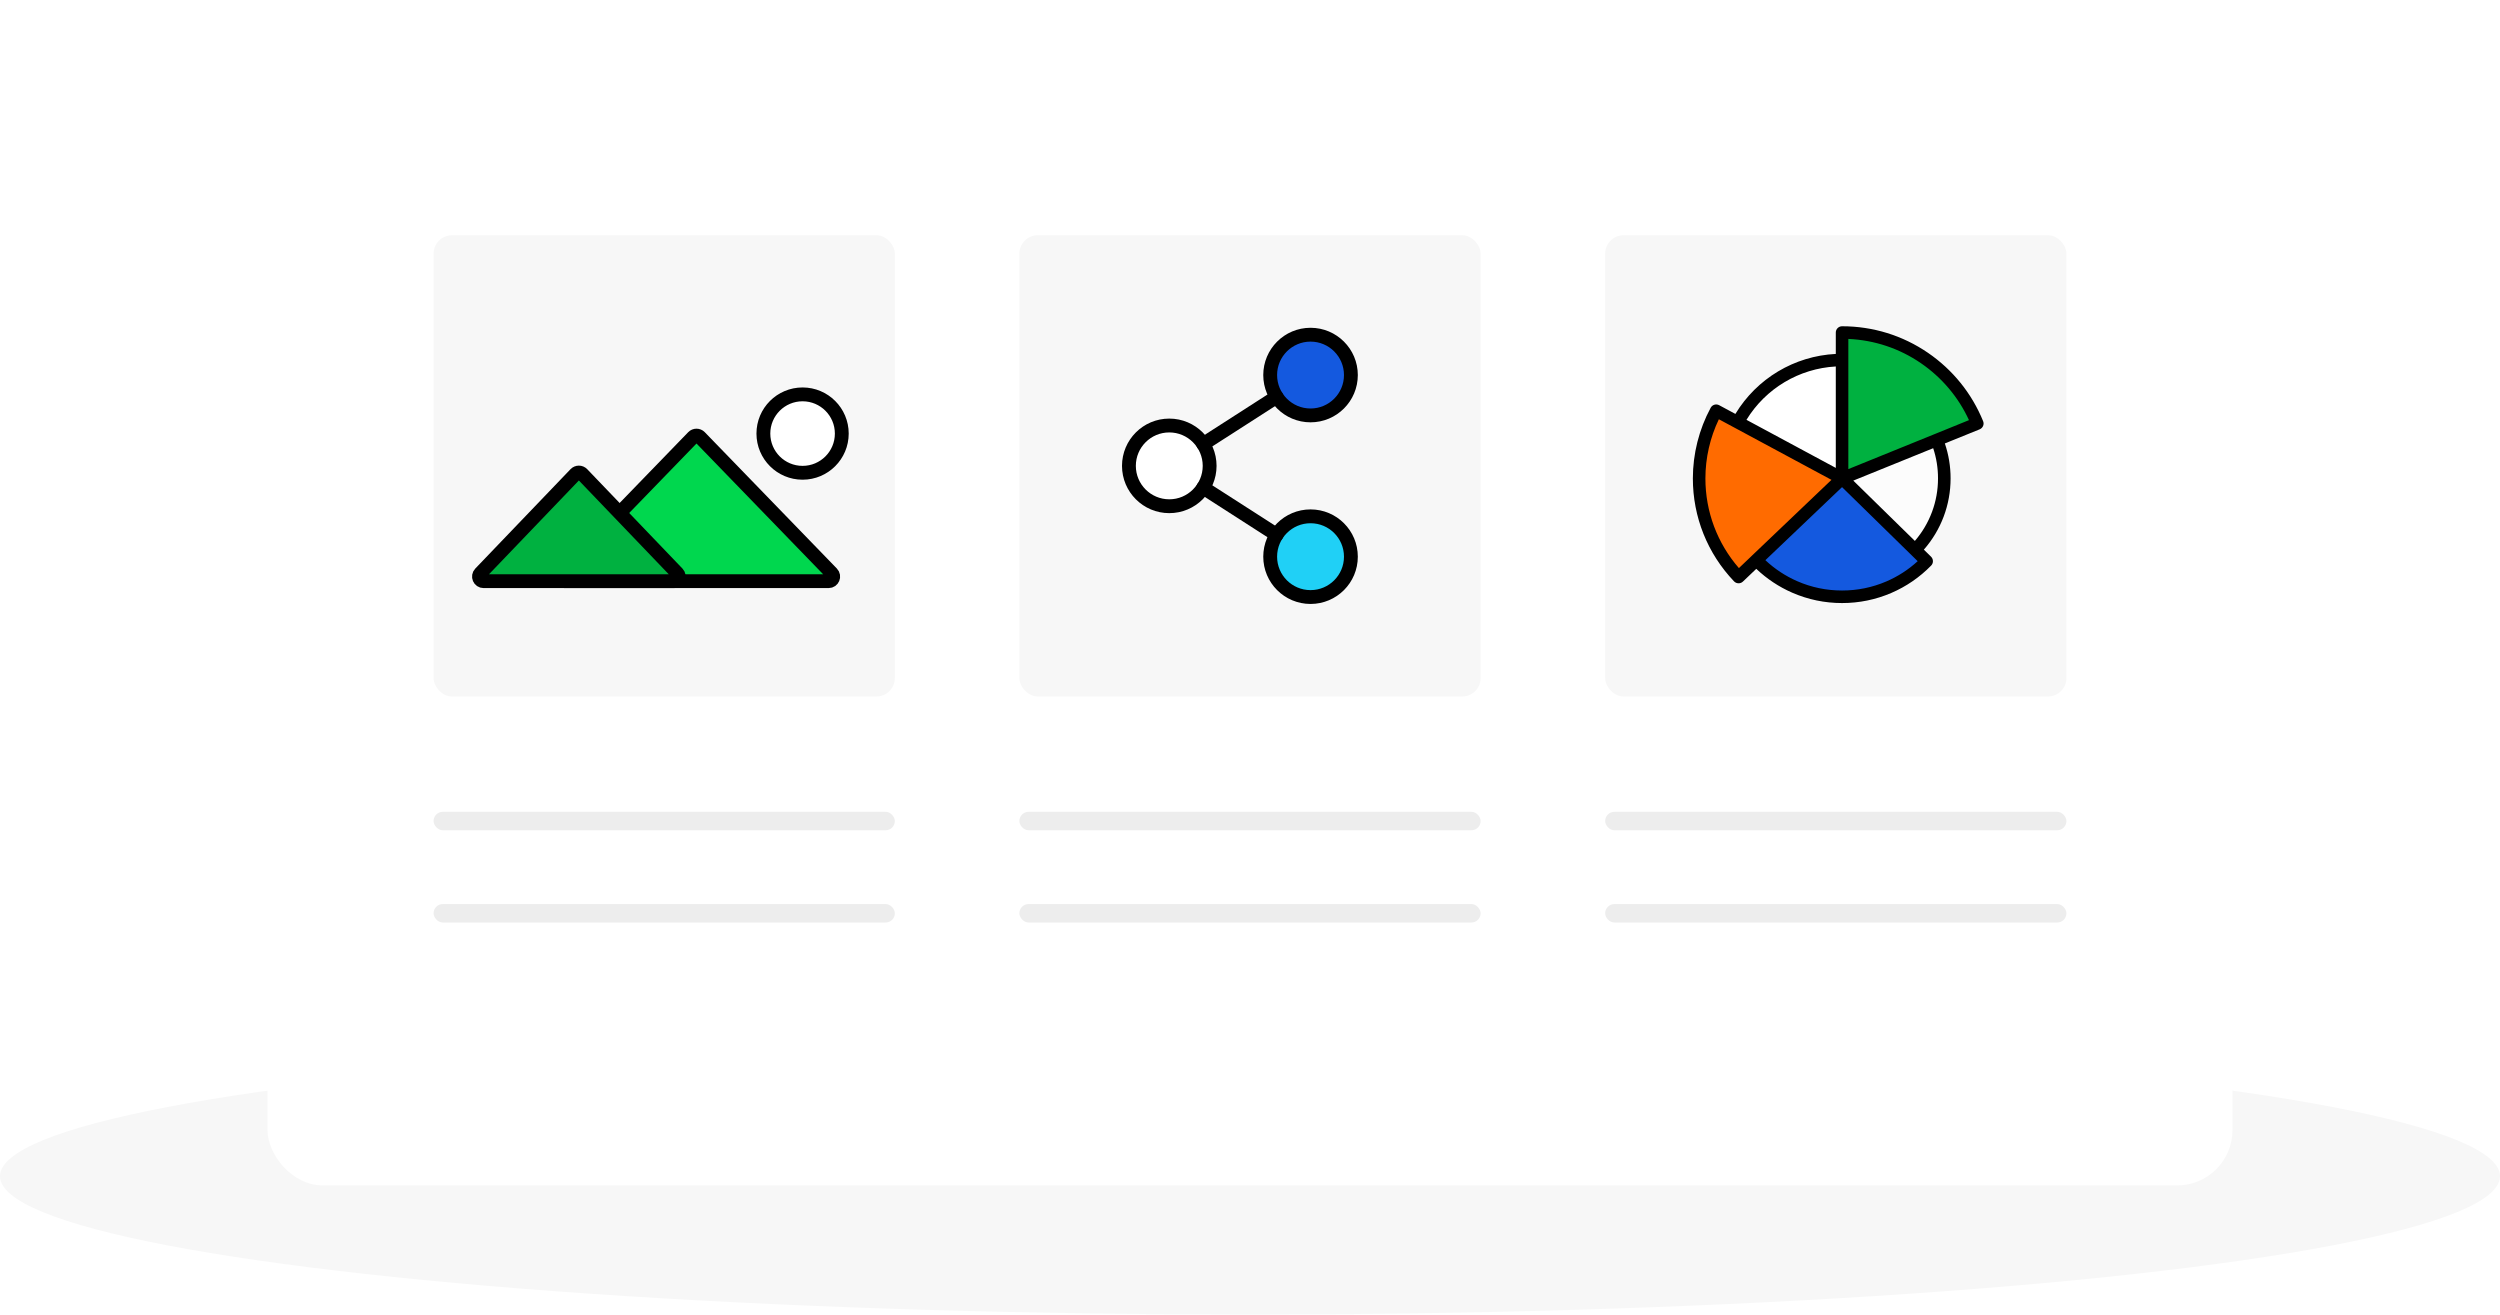 <svg width="542" height="285" viewBox="0 0 542 285" fill="none" xmlns="http://www.w3.org/2000/svg">
<ellipse cx="271" cy="255" rx="271" ry="30" fill="#F7F7F7"/>
<g filter="url(#filter0_d_162_585)">
<rect x="58" y="3" width="426" height="252" rx="12" fill="white"/>
</g>
<rect x="94" y="51" width="100" height="100" rx="4" fill="#F7F7F7"/>
<rect x="221" y="51" width="100" height="100" rx="4" fill="#F7F7F7"/>
<rect x="348" y="51" width="100" height="100" rx="4" fill="#F7F7F7"/>
<rect x="348" y="176" width="100" height="4" rx="2" fill="#EDEDED"/>
<rect x="348" y="196" width="100" height="4" rx="2" fill="#EDEDED"/>
<rect x="221" y="176" width="100" height="4" rx="2" fill="#EDEDED"/>
<rect x="221" y="196" width="100" height="4" rx="2" fill="#EDEDED"/>
<rect x="94" y="176" width="100" height="4" rx="2" fill="#EDEDED"/>
<rect x="94" y="196" width="100" height="4" rx="2" fill="#EDEDED"/>
<circle cx="283.5" cy="80.5" r="8.5" fill="#1459DF"/>
<circle cx="284.5" cy="120.5" r="8.5" fill="#20D0F6"/>
<circle cx="253.5" cy="100.5" r="8.5" fill="white"/>
<path d="M253.5 109.75C258.332 109.75 262.25 105.832 262.25 101C262.25 96.168 258.332 92.25 253.5 92.25C248.668 92.25 244.75 96.168 244.75 101C244.75 105.832 248.668 109.75 253.5 109.75Z" stroke="black" stroke-width="3" stroke-linecap="round" stroke-linejoin="round"/>
<path d="M284.125 129.438C288.957 129.438 292.875 125.52 292.875 120.688C292.875 115.855 288.957 111.938 284.125 111.938C279.293 111.938 275.375 115.855 275.375 120.688C275.375 125.52 279.293 129.438 284.125 129.438Z" stroke="black" stroke-width="3" stroke-linecap="round" stroke-linejoin="round"/>
<path d="M284.125 90.062C288.957 90.062 292.875 86.145 292.875 81.312C292.875 76.48 288.957 72.562 284.125 72.562C279.293 72.562 275.375 76.48 275.375 81.312C275.375 86.145 279.293 90.062 284.125 90.062Z" stroke="black" stroke-width="3" stroke-linecap="round" stroke-linejoin="round"/>
<path d="M276.77 86.043L260.855 96.269" stroke="black" stroke-width="3" stroke-linecap="round" stroke-linejoin="round"/>
<path d="M260.855 105.73L276.77 115.957" stroke="black" stroke-width="3" stroke-linecap="round" stroke-linejoin="round"/>
<path d="M399.5 103V72.5H404.5L410 74L417.5 78C419 79.167 422.5 81.8 424.5 83C425.667 85.333 428 90.5 428 92.5L399.5 103Z" fill="#00B140"/>
<path d="M380.5 86L377.5 91.5L383 95L391.5 100.5L396.5 102.5H399.5V100.5V91.5V83.5L398 78H395L391.5 79.5C390.167 80 387.1 81 385.5 81L380.5 86Z" fill="white"/>
<path d="M372.5 89L398 103.5L396 107L377 124.5H375.5L371 115.5L368 107L369.5 96L372.5 89Z" fill="#FF6B00"/>
<path d="M417 121.5L400 103.5L396.5 106L381 121.5L384.5 124L389 127.5L396.5 129H403L412 126L417 121.5Z" fill="#1459DF"/>
<path opacity="0.66" d="M419.5 96L399 104L403.5 107.5L411 115.5L415 120L418.5 114.5L421 107.5V101.5L419.5 96Z" fill="white"/>
<path d="M417.999 76.5C412.498 72.726 406.051 70.733 399.36 70.733C398.612 70.733 398 71.345 398 72.093V76.731C389.031 77.18 380.884 82.048 376.233 89.739L372.718 87.849C372.058 87.495 371.235 87.74 370.875 88.4C368.352 93.078 367.012 98.375 367.012 103.727C367.012 112.077 370.181 119.999 375.941 126.038C376.206 126.316 376.566 126.459 376.927 126.459C377.267 126.459 377.6 126.337 377.865 126.085L380.762 123.324C383.04 125.487 385.651 127.221 388.534 128.486C391.955 129.982 395.593 130.743 399.36 130.743C403.059 130.743 406.643 130.009 410.016 128.56C413.273 127.16 416.183 125.16 418.672 122.617C418.924 122.359 419.066 122.012 419.06 121.652C419.053 121.291 418.91 120.944 418.652 120.693L417.094 119.163C420.841 114.879 422.888 109.439 422.888 103.706C422.888 101.109 422.466 98.566 421.644 96.138L429.192 93.078C429.525 92.942 429.79 92.677 429.933 92.35C430.076 92.017 430.076 91.643 429.94 91.31C427.492 85.299 423.364 80.178 417.999 76.5ZM398 79.451V101.442L378.634 91.018C382.802 84.211 390.037 79.893 398 79.451ZM376.995 123.161C372.303 117.769 369.732 110.921 369.732 103.727C369.732 99.28 370.739 94.873 372.65 90.895L397.062 104.033L379.844 120.441C379.817 120.468 379.796 120.489 379.769 120.516L376.995 123.161ZM408.941 126.065C405.908 127.364 402.685 128.023 399.36 128.023C395.974 128.023 392.703 127.343 389.629 125.997C387.079 124.882 384.76 123.352 382.734 121.448L399.353 105.61L415.755 121.665C413.742 123.508 411.457 124.984 408.941 126.065ZM420.161 103.72C420.161 108.738 418.386 113.498 415.143 117.272L401.794 104.196L419.114 97.172C419.814 99.273 420.161 101.469 420.161 103.72ZM419.447 94.105C419.427 94.112 419.413 94.118 419.393 94.125L400.72 101.7V78.057V73.48C406.371 73.732 411.79 75.534 416.455 78.737C421.011 81.865 424.588 86.108 426.873 91.086L419.447 94.105Z" fill="black"/>
<path d="M179.639 126H122.361C121.478 126 121.028 124.939 121.643 124.304L150.282 94.741C150.675 94.336 151.325 94.336 151.718 94.741L180.357 124.304C180.972 124.939 180.522 126 179.639 126Z" fill="#00D74E" stroke="black" stroke-width="3"/>
<path d="M146.157 126H104.843C103.963 126 103.512 124.944 104.121 124.308L124.778 102.753C125.172 102.343 125.828 102.343 126.222 102.753L146.879 124.308C147.488 124.944 147.037 126 146.157 126Z" fill="#00B140" stroke="black" stroke-width="3"/>
<circle cx="174" cy="94" r="8.5" fill="white" stroke="black" stroke-width="3"/>
<defs>
<filter id="filter0_d_162_585" x="53" y="0" width="436" height="262" filterUnits="userSpaceOnUse" color-interpolation-filters="sRGB">
<feFlood flood-opacity="0" result="BackgroundImageFix"/>
<feColorMatrix in="SourceAlpha" type="matrix" values="0 0 0 0 0 0 0 0 0 0 0 0 0 0 0 0 0 0 127 0" result="hardAlpha"/>
<feOffset dy="2"/>
<feGaussianBlur stdDeviation="2.5"/>
<feComposite in2="hardAlpha" operator="out"/>
<feColorMatrix type="matrix" values="0 0 0 0 0 0 0 0 0 0 0 0 0 0 0 0 0 0 0.2 0"/>
<feBlend mode="normal" in2="BackgroundImageFix" result="effect1_dropShadow_162_585"/>
<feBlend mode="normal" in="SourceGraphic" in2="effect1_dropShadow_162_585" result="shape"/>
</filter>
</defs>
</svg>

